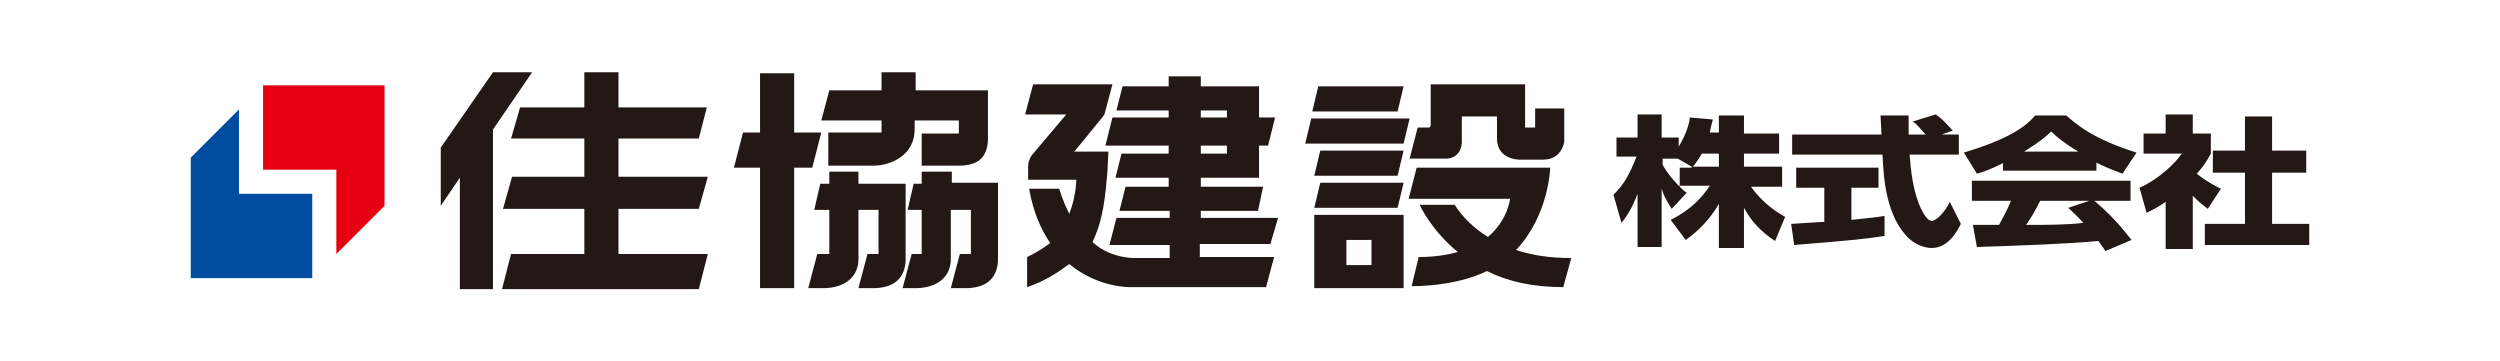 <svg version="1.1" id="レイヤー_1" xmlns="http://www.w3.org/2000/svg" x="0" y="0" viewBox="0 0 249 36" xml:space="preserve"><style>.st0{fill:#231815}</style><path class="st0" d="M171.2 13.3v-1.8h2.5v1.8h3.5v2h-3.5v1.3h3.8v2h-3.1c1.3 1.8 2.7 2.6 3.4 3l-1 2.4c-1.4-.9-2.4-2-3.1-3.3v4h-2.5v-4.4c-.8 1.4-1.9 2.6-3.3 3.6l-1.5-2c2-1 3.1-2.2 3.9-3.4h-3.1c.4.4.5.5.8.7l-1.5 1.6c-.7-1.1-.8-1.4-1-2v5.8h-2.4v-5.3c-.6 1.6-1.2 2.4-1.6 2.9l-.8-2.8c1-1 1.5-1.8 2.3-3.8h-2v-1.9h2.1v-2.3h2.4v2.3h1.7v.9c.8-1.3 1.1-2.5 1.1-2.9l2.3.2c-.1.4-.2.7-.3 1.3h.9zm-2.7 3.3l-1.4-.8h-1.5v.6c.3.6.9 1.4 1.7 2.2v-1.9h1.2zm2.7 0v-1.3h-1.7c-.4.7-.7 1.1-.9 1.3h2.6zM178.4 22.3c.1 0 2.9-.2 3.3-.2v-3.4h-2.8v-2h8.2v2h-2.7v3.2c2-.2 2.8-.3 3.3-.4v2c-2 .3-2.8.4-9 .9l-.3-2.1zm15-8.9h1.7v2h-4.9c.1 1.3.3 3.9 1.3 5.7.1.2.5.9.9.9.5 0 1.4-1 1.8-1.9l1.1 2.2c-.3.6-1.2 2.4-2.9 2.4-.8 0-1.6-.4-2.1-.8-2.5-2.2-2.7-6.3-2.8-8.5h-9v-2h8.9c0-.2-.1-1.8-.1-1.9h2.8v1.9h1.7c-.5-.5-.8-1-1.3-1.3l2.3-.7c.3.2.5.3 1.7 1.6l-1.1.4zM199.6 16.2c-1.4.7-2 .9-2.7 1.1l-1.3-2.1c4.3-1.3 6.1-2.5 7.1-3.7h3.1c.8.7 2.5 2.3 7 3.7l-1.4 2.1c-.5-.2-1.4-.5-2.6-1.1v.8h-9.3v-.8zm10.1 8.8c-.2-.3-.4-.6-.7-1-3 .3-8.9.5-12.1.6l-.4-2.2h2.6c.1-.2.7-1.2 1.2-2.4h-3.9v-2h15.8v2h-3.6c.8.7 2 1.7 3.7 3.9l-2.6 1.1zm-2.7-9.9c-1.5-.9-2.3-1.6-2.7-2-.4.4-1.1 1-2.7 2h5.4zm1.1 4.9h-4.9c-.6 1.2-.8 1.5-1.4 2.4 2.1 0 4 0 5.7-.2-.7-.8-1.1-1.1-1.5-1.5l2.1-.7zM218.4 24.8h-2.7v-4.7c-.7.5-1.3.8-1.9 1.1l-.7-2.5c2-.9 3.6-2.5 4.2-3.4h-3.8v-2h2.2v-1.9h2.7v1.9h1.8v2c-.3.5-.5 1-1.4 2 1 .8 1.8 1.2 2.4 1.5l-1.3 2c-.4-.3-.8-.6-1.5-1.3v5.3zm5.2-13.2h2.7V15h3.4v2.2h-3.4v5.1h3.7v2.1h-10.4v-2.1h4v-5.1h-3.2V15h3.2v-3.4z"/><g><path class="st0" d="M49.1 7.2l-5.2 7.5v5.8l1.9-2.8v11.1h3.3V12.9L53 7.2z"/><path class="st0" d="M61.6 20.8h8l.9-3.2h-8.9v-3.8h8l.8-3.1h-8.8V7.2h-3.4v3.5h-6.4l-.9 3.1h7.3v3.8H51l-.9 3.2h8.1v4.5h-7.3l-.9 3.5h19.6l.9-3.5h-8.9zM81.8 13.2h-2.7V7.3h-3.4v5.9H74l-.9 3.5h2.6v12h3.4v-12h1.8zM94.7 17.1h-2.9v1.2H91l-.6 2.6h1.4v4.4h-1l-.9 3.4h1.5c2.1-.1 3.2-1.2 3.3-2.7v-5.1h2v4.4h-1.1l-.9 3.4h1.7c2.1-.1 2.9-1.2 3-2.7v-7.8h-4.6v-1.1z"/><path class="st0" d="M90.1 18.3h-4.6v-1.2h-2.9v1.2h-.9l-.6 2.6h1.5v4.4h-1.2l-.9 3.4h1.7c2.1-.1 3.2-1.2 3.3-2.7v-5.1h2v4.4h-1.1l-.9 3.4h1.7c2.1-.1 2.9-1.2 3-2.7v-7.7zM87.7 13.2h-5.2v3.3H87c1.8 0 4.1-1.1 4.1-3.6V12h4.4v1.3h-3.7v3.2h3.7c2 0 2.8-.9 2.9-2.5V9h-7.2V7.2h-3.4V9h-5.2l-.8 3h6v1.2zM126.5 24.4l.8-2.7h-7.7V21h5.7l.5-2.4h-6.2v-.9h5.8v-3.2h.9l.7-2.8h-1.6V8.6h-5.8v-1h-3.2v1h-4.6l-.6 2.4h5.2v.7h-5.6l-.7 2.8h6.3v.8h-4.7l-.6 2.4h5.3v.9h-4.3l-.6 2.4h5v.7h-5.3l-.7 2.7h6v1.3h-3.7c-1.7-.1-3-.7-4-1.6.1-.1.1-.2.1-.2 1-2.1 1.2-4.5 1.4-6.8 0-.2.1-2 .1-2H107l2.7-3.3.3-.4.8-3h-7.9l-.8 3h4.1l-3.3 3.9s-.5.5-.5 1.3v1.3h4.8s0 1.6-.7 3.4c-.7-1.4-1-2.5-1-2.5h-3c.4 2.3 1.2 4.1 2.1 5.4 0 0-1 .8-2.3 1.4v3c1.8-.6 3.1-1.5 4.2-2.3 2.9 2.4 6.1 2.3 6.1 2.3h13.5l.8-3h-7.4v-1.3h7zM119.6 11h2.6v.7h-2.6V11zm0 3.5h2.6v.8h-2.6v-.8zM130.9 28.7h8.9v-7.3h-8.9v7.3zm3.2-4.8h2.5v2.5h-2.5v-2.5zM139.8 8.6h-8.5l-.6 2.5h8.5zM130.9 17.5h8.3l.6-2.5h-8.3zM130.9 20.7h8.3l.6-2.5h-8.3zM140.4 11.8h-9.8l-.6 2.5h9.8zM145.6 14.2v-2.6h3.5v2.2c0 2.1 2.2 2.1 2.2 2.1h2.4c1.9 0 2.1-1.8 2.1-1.8v-3.3h-2.9v1.9h-1V8.4h-9.4v4c0 .4-.3.3-.3.3h-1l-.8 3.1h3.4c1.8.1 1.8-1.6 1.8-1.6zM156.5 25.7c-2.2 0-4-.3-5.5-.8 3.3-3.5 3.4-8.2 3.4-8.2h-13.3l-.8 3.1h10.1s-.2 2.1-2.2 3.8c-2.4-1.5-3.3-3.2-3.3-3.2h-3.5s1.1 2.5 3.8 4.7c-1.1.3-2.3.5-3.9.5l-.7 2.9s4.2.1 7.5-1.5c2 1 4.5 1.6 7.6 1.6l.8-2.9z"/></g><g><path fill="#e50012" d="M26.2 8.5v8.4h7.3v8.4l4.8-4.8v-12z"/><path fill="#004da0" d="M31.1 27.7v-8.4h-7.3v-8.4L19 15.7v12z"/></g></svg>